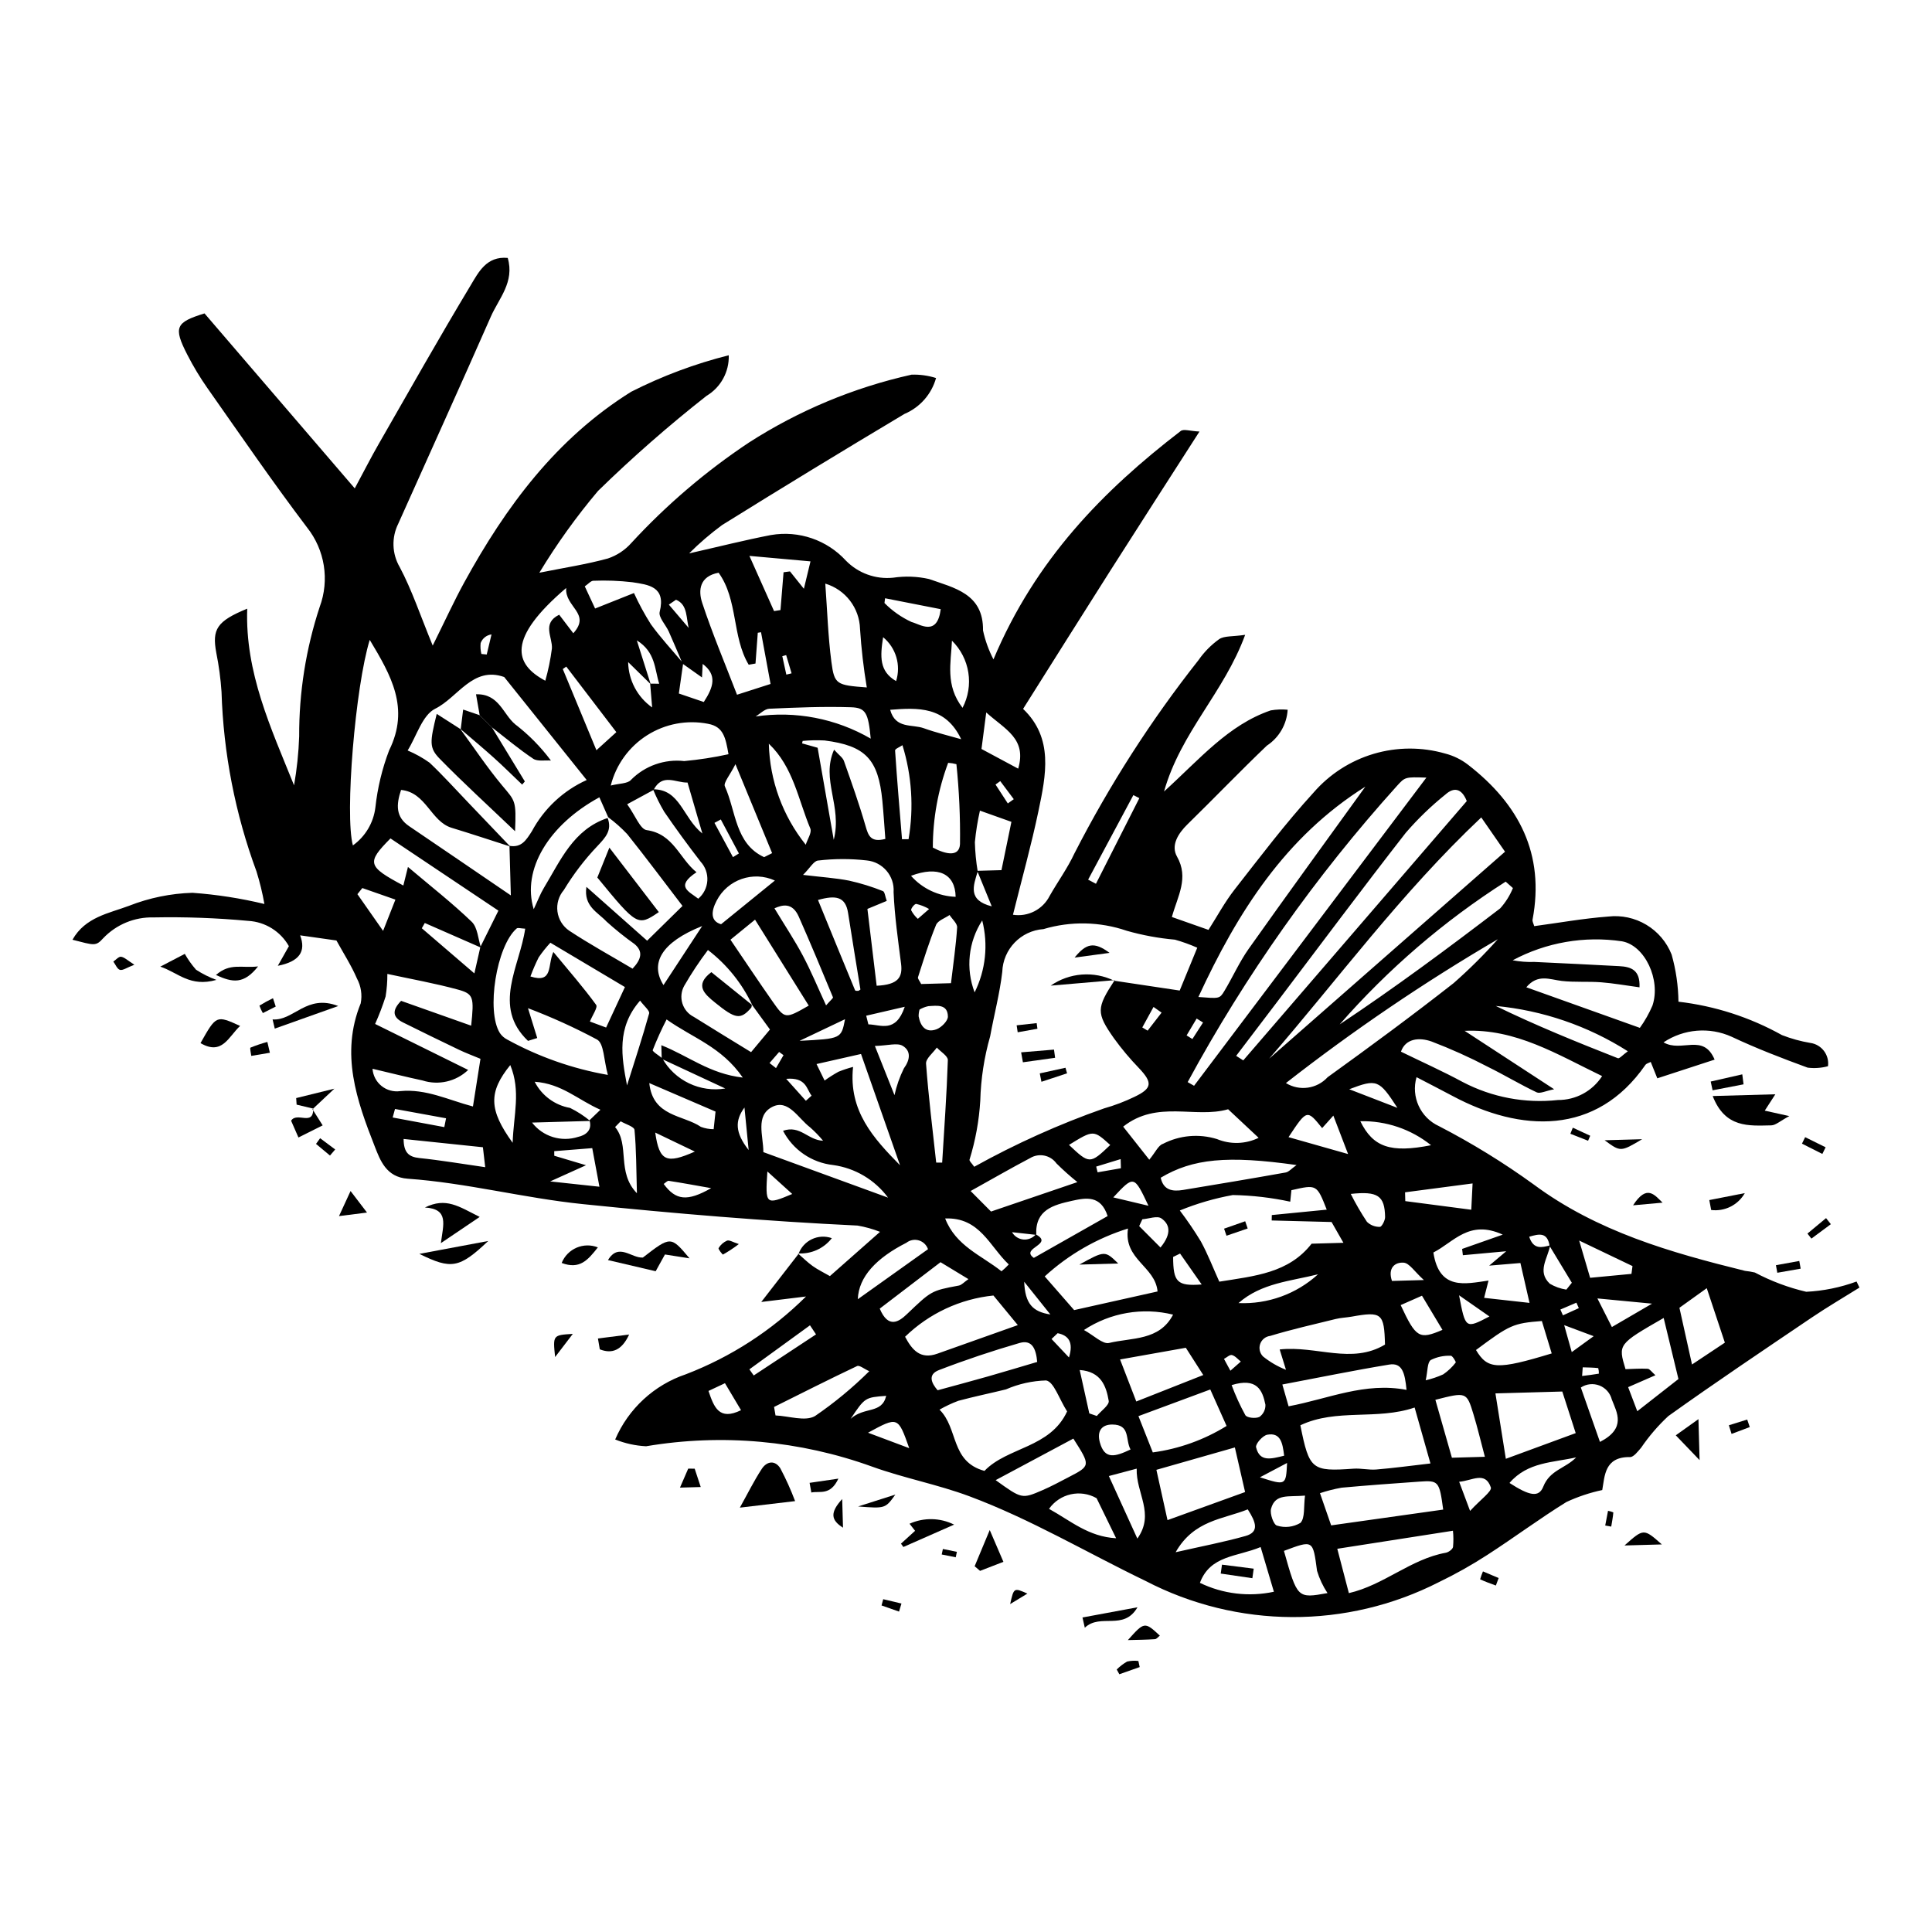 <?xml version="1.0" encoding="UTF-8"?>
<!-- Uploaded to: ICON Repo, www.iconrepo.com, Generator: ICON Repo Mixer Tools -->
<svg fill="#000000" width="800px" height="800px" version="1.1" viewBox="144 144 512 512" xmlns="http://www.w3.org/2000/svg">
 <g>
  <path d="m355.45 476.16c1.301 1.129 2.527 2.359 3.922 3.356 1.375 0.98 2.922 1.723 4.559 2.664 4.281-3.781 8.375-7.394 13.285-11.727h0.004c-1.922-0.758-3.914-1.312-5.949-1.664-24.344-1.156-48.582-3.199-72.844-5.688-15.633-1.605-30.793-5.629-46.391-6.731-5.723-0.402-7.312-4.965-8.727-8.562-4.781-12.16-9.148-24.555-3.715-37.914v-0.008c0.438-2.238 0.086-4.555-0.996-6.562-1.477-3.438-3.531-6.625-5.438-10.086l-9.621-1.363c1.617 4.269-0.18 6.953-5.914 8.07l2.934-5.199c-2.211-3.922-6.266-6.445-10.758-6.703-8.352-0.777-16.738-1.082-25.125-0.918-5.019-0.129-9.859 1.875-13.32 5.512-2 2.203-2.352 1.883-8.148 0.406 3.375-6.027 9.723-7.012 15.008-9.004h-0.004c5.359-2.102 11.039-3.266 16.793-3.438 6.426 0.461 12.805 1.453 19.066 2.965-0.516-2.914-1.215-5.793-2.094-8.617-5.641-15.262-8.77-31.336-9.27-47.602-0.234-3.477-0.699-6.934-1.387-10.352-1.152-6.238 0.105-8.367 8.199-11.691-0.602 16.891 6.246 31.559 12.41 46.816 0.754-4.285 1.207-8.617 1.355-12.969-0.047-11.648 1.789-23.23 5.434-34.297 2.656-7.133 1.379-15.137-3.363-21.094-9.109-12.027-17.652-24.492-26.336-36.84v0.004c-2-2.852-3.801-5.84-5.387-8.941-3.746-7.301-3.055-8.57 4.57-10.926 13.18 15.348 26.078 30.367 39.816 46.367 2.519-4.688 4.312-8.219 6.281-11.652 8.082-14.098 16.07-28.258 24.445-42.18 2.043-3.394 4.176-7.773 9.812-7.238 1.863 6.398-2.352 10.73-4.473 15.547-8.066 18.336-16.352 36.574-24.527 54.863v0.004c-1.832 3.66-1.688 7.996 0.383 11.527 3.219 6.07 5.406 12.688 8.738 20.789 3.324-6.688 5.664-11.82 8.367-16.754 11.02-20.094 24.398-38.156 44.254-50.527h0.004c8.223-4.168 16.887-7.406 25.828-9.656 0.141 4.387-2.113 8.504-5.883 10.754-10.035 7.883-19.637 16.297-28.77 25.211-5.738 6.805-10.938 14.047-15.543 21.668 6.684-1.34 12.508-2.227 18.148-3.773h0.004c2.422-0.809 4.586-2.246 6.273-4.164 9.266-10.051 19.695-18.957 31.07-26.531 13.207-8.5 27.809-14.602 43.137-18.02 2.203-0.078 4.402 0.227 6.5 0.891-1.195 4.277-4.269 7.773-8.355 9.504-16.207 9.668-32.324 19.488-48.352 29.461-3.098 2.281-6.016 4.789-8.734 7.508 7.93-1.797 14.793-3.535 21.73-4.875v0.004c7.344-1.254 14.82 1.312 19.844 6.809 3.262 3.32 7.859 4.981 12.488 4.504 3.168-0.473 6.394-0.355 9.516 0.348 6.598 2.352 14.449 3.828 14.312 13.629 0.574 2.668 1.504 5.246 2.766 7.668 11.109-26.414 28.988-44.664 49.621-60.52 0.793-0.609 2.551 0.031 4.973 0.141-8.27 12.898-16.023 24.914-23.699 36.984-7.613 11.973-15.145 23.992-23.043 36.516 8.137 7.773 6.066 17.551 4.062 27.121-1.887 9.004-4.371 17.883-6.746 27.438l-0.004-0.004c3.977 0.621 7.906-1.391 9.723-4.988 2.152-3.785 4.75-7.356 6.578-11.285v0.004c9.262-18.098 20.27-35.246 32.867-51.203 1.492-2.152 3.348-4.031 5.477-5.559 1.352-0.91 3.492-0.648 6.894-1.148-5.586 15.281-17.039 25.758-21.5 41.52 9.516-8.633 17.035-17.648 28.262-21.496 1.484-0.258 2.996-0.316 4.5-0.176-0.234 3.863-2.277 7.391-5.516 9.516-7.141 6.824-13.984 13.965-21.051 20.871-2.504 2.449-4.418 5.594-2.766 8.512 3.227 5.691 0.184 10.465-1.352 16.027l9.703 3.414c2.293-3.586 4.332-7.391 6.953-10.738 6.801-8.691 13.477-17.535 20.91-25.668 4.223-4.863 9.742-8.418 15.918-10.25 6.176-1.828 12.742-1.855 18.934-0.078 2.223 0.57 4.305 1.594 6.117 3.004 13.414 10.414 20.34 23.598 17.051 41.004-0.094 0.488 0.258 1.062 0.438 1.734 6.519-0.871 13.031-2.047 19.598-2.539 3.519-0.41 7.074 0.355 10.113 2.176 3.043 1.82 5.394 4.59 6.699 7.887 1.152 4.066 1.762 8.27 1.816 12.5 9.637 1.117 18.957 4.129 27.43 8.852 2.422 0.945 4.938 1.641 7.504 2.07 2.996 0.418 5.094 3.176 4.691 6.176-1.754 0.477-3.586 0.605-5.387 0.379-6.797-2.492-13.582-5.094-20.125-8.18-5.875-2.668-12.707-2.109-18.07 1.477 4.789 2.797 10.523-2.559 13.539 4.574l-15.188 4.957-1.746-4.344c-0.496 0.266-1.141 0.402-1.414 0.797-13.074 18.859-33.074 17.84-51.051 8.25-2.992-1.598-6.016-3.141-9.594-5.004h-0.004c-1.504 5.195 1.02 10.715 5.938 12.969 8.758 4.527 17.164 9.703 25.148 15.488 16.789 12.453 36.207 18 55.988 22.875h0.004c0.863 0.09 1.723 0.234 2.574 0.43 4.301 2.281 8.883 4 13.625 5.109 4.555-0.227 9.051-1.145 13.332-2.719l0.773 1.605c-4.223 2.641-8.527 5.156-12.648 7.941-12.734 8.613-25.508 17.18-38.012 26.117-2.707 2.519-5.121 5.332-7.203 8.383-0.852 0.977-1.965 2.492-2.938 2.477-6.828-0.105-6.688 5.09-7.363 8.734l-0.004 0.004c-3.269 0.695-6.453 1.758-9.488 3.168-7.141 4.418-13.895 9.461-20.957 14.016-4.117 2.668-8.398 5.078-12.816 7.207-24.445 12.473-53.414 12.359-77.762-0.305-15.555-7.496-30.492-16.402-46.715-22.445-8.375-3.121-17.285-4.793-25.695-7.828-19.184-6.949-39.836-8.816-59.953-5.418-2.812-0.141-5.582-0.75-8.195-1.797 3.504-8.16 10.32-14.445 18.734-17.281 11.934-4.582 22.777-11.602 31.84-20.613l-11.859 1.453c3.688-4.758 6.769-8.734 9.852-12.711zm-28.688-165.45c1.156 3.008 2.309 6.019 3.465 9.027l-0.191 3.789-5.141-3.637c-1.215-2.844-2.394-5.699-3.66-8.52-0.801-1.789-2.777-3.785-2.41-5.231 1.703-6.731-3.023-7.184-7.254-7.84h0.004c-3.426-0.402-6.883-0.531-10.328-0.391-0.668 0.004-1.332 0.844-2.273 1.484l2.734 5.871 10.301-4.102v0.004c1.305 2.856 2.801 5.621 4.481 8.273 2.609 3.617 5.68 6.898 8.555 10.328-0.359 2.519-0.715 5.039-1.141 8.023l6.606 2.25c2.555-3.93 3.68-7.188-0.422-10.188l-3.449-9.02c-0.891-2.793-0.227-6.535-3.484-7.891l-1.902 1.293c1.844 2.156 3.68 4.312 5.512 6.473zm-10.32 14.617-5.977-5.871c0.082 4.797 2.445 9.266 6.363 12.027-0.176-2.106-0.355-4.207-0.531-6.309l2.398 0.02c-1.223-3.848-0.953-8.41-5.93-11.484 1.398 4.406 2.535 8.012 3.676 11.617zm238.22 148.87c-0.574-3.703-2.742-3.242-5.406-2.449 1.137 3.5 3.359 2.836 5.539 2.285-0.562 3.406-3.562 6.898-0.074 10.168 1.344 0.797 2.828 1.324 4.375 1.559l1.457-1.816c-1.965-3.25-3.93-6.5-5.891-9.746zm-254.44-33.316 2.898-2.789c-5.926-2.59-10.215-6.914-17.422-7.418v0.004c1.863 3.652 5.336 6.219 9.375 6.93 1.906 0.938 3.695 2.094 5.332 3.453l-15.41 0.434v-0.004c2.863 3.723 7.762 5.238 12.23 3.789 1.867-0.402 3.836-1.688 2.996-4.398zm102.75-66.105 6.426-0.18c0.867-4.207 1.719-8.34 2.637-12.801l-8.34-2.969h-0.004c-0.621 2.758-1.07 5.555-1.34 8.367 0.07 2.598 0.32 5.184 0.75 7.746-1.125 3.746-2.75 7.625 3.723 9.25-1.281-3.137-2.566-6.277-3.852-9.414zm-83.461 49.684c1.625 2.887 4.098 5.199 7.086 6.633 2.984 1.43 6.34 1.91 9.605 1.367l-16.84-7.844-0.102-3.625c7.188 2.84 12.773 7.57 21.582 8.574-5.664-8.203-13.258-10.473-20.191-15.406v0.004c-1.359 2.641-2.586 5.352-3.672 8.117-0.133 0.379 1.648 1.426 2.531 2.18zm98.988 46.664c4.977 2.668-4.285 3.613-0.523 6.227 6.484-3.672 13.066-7.402 19.559-11.082-1.809-5.562-5.707-4.875-9.441-4.043-4.887 1.094-9.816 2.359-9.473 9.027l-6.422-0.711 0.004 0.004c0.621 1.094 1.742 1.816 2.996 1.934 1.258 0.113 2.488-0.391 3.305-1.355zm-101.29-117.79-7 3.797c2.172 3.016 3.438 6.617 5.172 6.859 7.144 1 8.648 7.519 13.199 11.16-5.746 3.797-1.961 5.106 0.465 7.016v-0.004c1.422-1.195 2.289-2.922 2.406-4.777 0.117-1.852-0.527-3.676-1.789-5.039-3.344-4.324-6.566-8.742-9.664-13.258h0.004c-1.125-1.898-2.106-3.875-2.938-5.918 7.223-0.02 7.816 7.496 13.074 11.723-1.488-5.109-2.644-9.074-3.934-13.508-3.152 0.078-6.656-2.566-8.996 1.949zm-45.906 41.617c1.5-3.019 3-6.039 4.781-9.621l-28.605-19.141c-6.391 6.457-6.121 7.391 3.41 12.484l1.223-4.922c6.051 5.121 11.738 9.559 16.902 14.535 1.566 1.508 1.676 4.527 2.445 6.84l-14.883-6.523-0.793 1.391c4.394 3.777 8.789 7.551 13.93 11.965 0.723-3.203 1.156-5.106 1.59-7.008zm71.934 15.273 0.133 0.16h-0.004c-2.691-5.742-6.723-10.758-11.754-14.621-2.289 3.023-4.383 6.188-6.277 9.469-0.801 1.422-0.98 3.109-0.504 4.668 0.48 1.559 1.574 2.856 3.031 3.582 4.852 3.043 9.754 6.012 15.18 9.348 1.66-1.992 3.199-3.84 5.004-6-1.82-2.504-3.316-4.555-4.809-6.606zm-38.062-49.652-2.336-5.277c-13.445 7.316-20.59 19.191-17.398 29.652 1.078-2.285 1.73-4.051 2.688-5.629 4.414-7.281 7.812-15.52 16.906-18.539 1.227 3.289-0.586 5.176-2.731 7.457l0.004-0.004c-3.375 3.551-6.356 7.457-8.891 11.648-1.348 1.574-1.957 3.648-1.684 5.699 0.27 2.055 1.402 3.894 3.113 5.062 5.469 3.606 11.23 6.766 16.789 10.066 2.426-2.578 2.793-4.613 0.535-6.516-2.594-1.84-5.078-3.836-7.438-5.973-2.309-2.481-6.109-4.008-5.324-9.195 5.223 4.633 10.445 9.262 16.09 14.27 3.269-3.211 6.25-6.141 9.375-9.211-5.125-6.695-9.773-12.934-14.629-19.008h0.004c-1.555-1.648-3.254-3.156-5.074-4.504zm-26.164 7.586c3.203 0.551 4.445-1.539 5.949-3.883 3.219-5.996 8.32-10.762 14.52-13.562-7.398-9.238-14.555-18.172-21.863-27.297-8.328-2.941-12.246 5.406-18.277 8.398-3.414 1.695-4.926 7.231-7.312 11.07 2.055 0.859 4.008 1.949 5.82 3.242 3.539 3.348 6.809 6.977 10.18 10.5 3.727 3.894 7.453 7.793 11.176 11.699-5.172-1.656-10.324-3.367-15.52-4.949-5.551-1.691-6.727-9.41-13.402-10.035-1.324 3.984-1.422 7.188 2.156 9.613 8.59 5.816 17.156 11.672 26.941 18.336zm160.28 35.746 17.34 2.602c1.191-2.902 2.797-6.809 4.656-11.348v-0.004c-1.922-0.848-3.898-1.562-5.922-2.133-4.32-0.379-8.594-1.168-12.766-2.356-7.133-2.441-14.848-2.594-22.074-0.441-6.004 0.426-10.715 5.32-10.914 11.34-0.668 5.738-2.172 11.379-3.211 17.078-1.586 5.551-2.465 11.277-2.617 17.047-0.32 5.312-1.277 10.566-2.852 15.648-0.055 0.391 0.562 0.879 1.246 1.867h0.004c11.008-6.117 22.52-11.293 34.402-15.465 2.777-0.785 5.481-1.816 8.078-3.07 4.703-2.254 4.809-3.75 1.211-7.57l-0.004-0.004c-2.402-2.481-4.625-5.129-6.652-7.926-4.754-6.762-4.648-8.031 0.188-15.418zm56.309 60.668c-2.637-6.699-2.637-6.699-9.363-5.156l-0.312 3.043h0.004c-5.008-1.078-10.102-1.668-15.219-1.762-4.812 0.871-9.52 2.242-14.047 4.094 2 2.637 3.859 5.371 5.578 8.199 1.84 3.367 3.227 6.984 4.887 10.664 9.516-1.52 18.402-2.293 24.461-10.062l8.434-0.238c-1.492-2.613-2.481-4.344-3.144-5.508l-15.867-0.41 0.031-1.434zm-36.855-33.801 1.695 0.973c20.484-27.172 41.004-54.395 61.566-81.668-5.668-0.188-5.644-0.164-7.801 2.199-21.527 23.879-40.145 50.227-55.461 78.496zm21.594-6.211c20.59-18.066 41.18-36.129 62.508-54.848-1.875-2.707-3.844-5.547-6.297-9.086-21.332 20.137-37.902 42.809-56.211 63.934zm-53.543 93.484c-2.18-3.434-3.496-7.832-5.555-8.211-3.672 0.102-7.289 0.906-10.656 2.371-4.199 1.031-8.438 1.902-12.609 3.023-1.727 0.645-3.398 1.43-4.996 2.344 5.039 4.965 2.863 13.75 11.91 16.234 6.09-6.359 17.398-6.012 21.906-15.762zm105.35-100.86c7.562 4.938 15.125 9.871 23.719 15.48-2.258 0.438-3.742 1.238-4.641 0.812-4.41-2.094-8.605-4.633-12.992-6.785h0.004c-4.82-2.516-9.781-4.746-14.863-6.684-3.383-1.195-6.922-0.734-8.105 2.699 5.68 2.773 11.137 5.211 16.375 8.047h0.004c7.75 4.059 16.539 5.715 25.238 4.762 4.723 0.027 9.137-2.363 11.691-6.34-11.934-5.762-22.898-12.609-36.43-11.992zm-60.551 6.629 1.883 1.203c19.793-22.965 39.539-45.871 59.234-68.723-1.363-3.434-3.426-3.703-5.59-1.793h0.004c-3.828 3.066-7.367 6.481-10.574 10.191-11.57 14.836-22.809 29.93-34.172 44.926-3.59 4.738-7.184 9.469-10.785 14.195zm-229.61-110.24c-3.824 12.344-6.652 46.453-4.465 54.473 3.309-2.371 5.473-6.023 5.961-10.066 0.566-5.172 1.785-10.25 3.637-15.117 5.543-11.199 0.516-19.879-5.133-29.289zm281.1 218.26c-1.633-5.769-2.777-9.812-4.195-14.824-10.027 3.43-20.703 0.168-30.281 4.707 2.363 11.801 3.035 12.285 14.09 11.5 1.992-0.141 4.039 0.383 6.027 0.219 4.481-0.367 8.945-0.977 14.359-1.602zm55.496-115.44c1.328-1.84 2.449-3.824 3.344-5.914 2.266-6.805-2.016-15.945-8.078-17.02-9.945-1.484-20.105 0.281-28.973 5.027 1.902 0.359 3.836 0.508 5.769 0.438 7.5 0.328 14.996 0.734 22.492 1.117 3.129 0.16 5.566 1.027 5.352 5.609-3.606-0.488-6.875-1.078-10.168-1.332-3.465-0.266-6.984 0.035-10.43-0.359-3.164-0.363-6.363-1.957-9.398 1.68zm-335.17-1.031 24.66 12.184c-3.219 3.082-7.871 4.152-12.113 2.785-4.285-0.914-8.535-1.988-13.238-3.098 0.129 1.781 0.988 3.434 2.379 4.555 1.391 1.125 3.188 1.621 4.957 1.371 6.824-0.668 12.719 2.336 19.281 4.07 0.707-4.496 1.324-8.41 1.992-12.633-2.027-0.848-3.891-1.535-5.68-2.391-4.969-2.379-9.918-4.793-14.852-7.25-2.781-1.383-2.953-3.219-0.5-5.719l18.566 6.578c0.789-7.559 0.676-8.422-3.547-9.574-6.09-1.66-12.332-2.766-18.668-4.141h0.004c0.016 2.004-0.141 4.008-0.465 5.988-0.789 2.477-1.715 4.902-2.777 7.273zm262.43-62.895c-21.195 13.305-33.859 33.238-44.254 55.746 5.473 0.422 5.613 0.508 6.828-1.496 2.246-3.707 4.004-7.742 6.496-11.262 10.203-14.41 20.602-28.672 30.926-42.988zm-219.47 66.621-2.445 0.758c-9.586-9.121-2.164-19.734-0.746-29.734-1.199-0.055-1.945-0.32-2.246-0.066-5.356 4.59-8.137 21.926-4.457 27.73l-0.004-0.004c0.488 0.723 1.148 1.309 1.922 1.707 8.32 4.574 17.34 7.746 26.695 9.387-1.105-4.004-1.008-8.246-2.82-9.344v-0.004c-5.93-3.172-12.059-5.957-18.348-8.336zm156.56 50.488c-8.203 2.551-15.738 6.883-22.07 12.688 2.883 3.301 5.484 6.277 7.797 8.926l22.109-4.938c-0.609-6.691-9.07-8.445-7.836-16.676zm41.852-38.551c3.578 2.203 8.215 1.551 11.051-1.551 11.262-8.113 22.441-16.348 33.359-24.91v0.004c4.148-3.644 8.074-7.539 11.746-11.66-19.547 11.438-38.309 24.172-56.156 38.117zm-108.46-25.793c5.727-0.266 6.922-2.25 6.469-5.828-0.801-6.309-1.715-12.629-1.98-18.969v-0.004c0.293-4.273-2.871-8.004-7.137-8.406-4.281-0.488-8.605-0.477-12.887 0.031-1.133 0.098-2.113 1.953-3.973 3.801 4.945 0.594 8.656 0.824 12.273 1.535v0.004c3.031 0.676 6.004 1.598 8.887 2.75 0.504 0.188 0.602 1.465 1.02 2.606l-5.121 2.121c0.801 6.629 1.609 13.363 2.449 20.359zm74.133 128.29c1.027 4.652 1.922 8.695 2.945 13.328 7.184-2.598 13.559-4.906 20.562-7.438-0.977-4.258-1.781-7.758-2.711-11.82zm89.848-20.254c0.914 5.754 1.766 11.094 2.758 17.332l18.516-6.809c-1.406-4.363-2.527-7.836-3.555-11.02zm4.633-133.92-1.918-1.703h0.004c-16.391 10.453-31.207 23.195-43.996 37.836 14.605-9.707 28.652-20.129 42.547-30.758 1.422-1.586 2.562-3.402 3.367-5.375zm-207.88-35.469c-0.762-4.375-1.34-7.316-5.383-8.051v-0.004c-5.578-1.102-11.367-0.02-16.172 3.023-4.805 3.043-8.258 7.816-9.645 13.332 2.254-0.582 4.488-0.473 5.371-1.508v-0.004c3.695-3.731 8.895-5.562 14.113-4.973 3.941-0.363 7.852-0.969 11.715-1.816zm173.98 156.45c-0.207-8.301-0.852-8.836-8.816-7.406-1.418 0.254-2.883 0.289-4.273 0.633-5.809 1.426-11.652 2.754-17.371 4.488l-0.004-0.004c-1.207 0.16-2.219 0.984-2.617 2.133-0.395 1.152-0.105 2.426 0.746 3.293 1.84 1.484 3.894 2.68 6.094 3.547l-1.668-5.391c9.766-1.055 19.047 4.031 27.91-1.293zm-162.83-175.07c-0.934-5.051-1.73-9.383-2.527-13.711l-0.859 0.145-0.605 8.152-1.801 0.32c-4.457-7.426-2.797-17.219-7.977-24.383-5.082 0.934-5.434 4.691-4.348 7.984 2.688 8.133 6.035 16.051 9.227 24.348zm65.523 169.91c-2.602-3.156-4.562-5.535-6.465-7.848l0.004 0.004c-8.812 0.902-17.062 4.754-23.414 10.93 1.855 3.496 4.039 6.094 8.539 4.492 6.715-2.391 13.434-4.769 21.336-7.578zm110.13-19.246c1.551 10.102 8.375 8.328 14.613 7.445l-1.164 4.578 12.031 1.336c-0.926-4.055-1.625-7.117-2.414-10.566l-8.277 0.695 4.516-3.812-11.488 1.051-0.199-1.668 10.77-3.789c-8.938-4.094-12.992 2-18.383 4.734zm2.602 68.137c-1.02-7.539-1.203-7.773-6.34-7.41-6.875 0.484-13.754 0.984-20.617 1.609v0.004c-1.934 0.344-3.836 0.828-5.695 1.449 1.125 3.246 2.098 6.051 2.961 8.531zm-24.996 22.137c9.289-2.137 16.422-9.035 25.664-10.695 0.746-0.133 1.84-0.922 1.941-1.543v0.004c0.133-1.43 0.125-2.871-0.023-4.297l-30.652 4.781c0.941 3.609 1.871 7.16 3.07 11.754zm-52.891-114.86c1.617-1.949 2.387-3.812 3.621-4.203 4.422-2.285 9.562-2.738 14.316-1.266 3.559 1.477 7.578 1.355 11.039-0.332-2.894-2.711-5.394-5.051-8.082-7.566-8.734 2.516-18.777-2.539-27.816 4.606 2.215 2.805 4.301 5.449 6.922 8.762zm-83.535-108.66c1.309 1.457 2.297 2.098 2.609 2.981 2.016 5.703 4.051 11.41 5.723 17.219 0.734 2.547 1.34 4.465 5.254 3.449-0.254-3.285-0.461-6.695-0.789-10.09-1.066-11.031-4.461-14.621-15.305-16h-0.004c-1.938-0.105-3.883-0.066-5.816 0.121l-0.156 0.648 4.125 1.16c1.34 7.641 2.633 15.027 4.273 24.398 2.297-9.059-3.457-15.863 0.086-23.887zm84.465 186.23c6.938-0.938 13.602-3.328 19.555-7.012-1.508-3.375-2.852-6.383-4.32-9.664l-19.039 7.059zm-86.793-230.24c0.512 6.926 0.723 13.895 1.621 20.77 0.785 5.992 1.379 6.137 9.375 6.746l0.004-0.004c-0.859-5.133-1.457-10.309-1.793-15.504-0.156-5.57-3.871-10.41-9.207-12.008zm222.18 194.61c-12.105 6.965-12.105 6.965-10.113 13.566 1.879-0.051 3.883-0.207 5.875-0.102 0.551 0.031 1.059 0.848 2.051 1.711l-7.231 3.16 2.426 6.379 10.906-8.535c-1.336-5.531-2.539-10.504-3.914-16.18zm-222.76-46.965c-1.066-1.285-2.234-2.484-3.488-3.586-3.102-2.344-5.738-7.551-9.977-5.387-4.562 2.328-2.356 7.668-2.367 11.988l33.047 12.062c-3.488-4.723-8.738-7.84-14.555-8.641-5.664-0.617-10.648-4.023-13.277-9.078 4.594-1.578 6.551 2.488 10.617 2.641zm-24.551-53.277c4.019 5.906 7.516 11.176 11.148 16.352 3.305 4.711 3.371 4.668 9.598 1.113-4.664-7.469-9.332-14.934-14.234-22.777zm91.941 64.238c-1.934-1.551-3.785-3.203-5.543-4.949-1.602-2.223-4.641-2.836-6.981-1.418-5.019 2.641-9.938 5.481-15.773 8.727 2.531 2.543 4.242 4.262 5.41 5.438zm11.309 47c1.543 4 2.836 7.348 4.297 11.137l17.754-7.012c-1.781-2.785-3.086-4.816-4.625-7.223zm75.918 8.062c-0.438-4.504-1.133-7.273-4.594-6.707-9.289 1.527-18.516 3.426-28.32 5.281l1.656 5.777c10.582-1.988 20.18-6.469 31.262-4.352zm-108.89 23.914c6.922 4.984 6.941 5.035 12.422 2.66 2.375-1.027 4.66-2.269 6.961-3.465 5.797-3.008 5.789-3.016 1.207-10.199-6.664 3.562-13.395 7.16-20.586 11.004zm-45.332-105.89c1.176-0.852 2.402-1.629 3.672-2.332 1.262-0.512 2.559-0.941 3.875-1.285-1.246 11.684 5.434 18.941 12.445 26.066l-10.34-29.492-11.789 2.668c0.91 1.863 1.383 2.832 2.137 4.375zm-77.953-27.586c6.109 1.918 4.465-2.957 6.074-6.496 4.269 5.172 8.012 9.445 11.336 14.02 0.492 0.676-1.008 2.801-1.652 4.418l4.297 1.594c1.66-3.566 3.184-6.852 4.984-10.727-6.84-4.066-13.184-7.84-19.762-11.754l0.004 0.004c-1.129 1.219-2.164 2.519-3.102 3.891-0.82 1.645-1.547 3.328-2.18 5.051zm107.91 109.66c4.543-1.242 8.93-2.41 13.297-3.652 4.356-1.238 8.688-2.555 13.086-3.852-0.301-3.418-1.312-6-4.691-5.019-7.203 2.09-14.336 4.477-21.332 7.172-3.109 1.195-1.957 3.527-0.359 5.352zm-98.434-212.62c-15.836 13.52-13.746 20.203-5.535 24.59h-0.004c0.793-2.801 1.379-5.652 1.75-8.539 0.199-3.027-2.738-6.648 1.93-8.957 1.355 1.781 2.484 3.262 3.742 4.914 4.789-5.285-2.297-6.93-1.887-12.008zm258.56 194.27c-7.613 0.602-8.48 0.996-17.457 7.684 3.09 5.156 5.617 5.297 20.066 0.906zm-161.4-125.47c3.594 1.906 7.016 2.484 7.199-0.914 0.098-7.074-0.223-14.145-0.949-21.18-0.715-0.195-1.449-0.316-2.188-0.363-2.684 7.184-4.059 14.789-4.062 22.457zm60.391 87.496c0.73 3.348 3.148 3.699 5.922 3.242 9.074-1.496 18.141-3.016 27.195-4.629 0.824-0.148 1.52-1.012 2.883-1.973-18.355-2.598-27.523-1.695-36 3.359zm-59.5-4.016 1.582 0.016c0.551-9.055 1.207-18.105 1.504-27.172 0.035-1.074-1.898-2.211-2.918-3.32-1.004 1.426-2.957 2.926-2.856 4.269 0.645 8.754 1.738 17.477 2.688 26.207zm132.29 62.871c1.566 5.488 2.949 10.336 4.379 15.348l8.738-0.246c-1.129-4.246-1.961-7.785-3.019-11.254-1.816-5.961-1.875-5.945-10.098-3.848zm-128.37-110.41c0.605-5.129 1.316-9.938 1.629-14.77 0.066-1.051-1.297-2.195-2.004-3.297-1.23 0.859-3.102 1.457-3.582 2.629-1.852 4.516-3.285 9.207-4.785 13.859-0.121 0.375 0.434 0.965 0.84 1.801zm-38.488-36.699c0.445-1.445 1.66-3.215 1.211-4.285-3.219-7.656-4.484-16.281-10.992-22.477l-0.004 0.004c0.242 9.75 3.68 19.152 9.781 26.762zm16.832 139.53c-1.34-0.598-2.602-1.66-3.223-1.367-7.391 3.496-14.688 7.195-22.008 10.84l0.387 2.246c3.531 0.156 7.82 1.656 10.43 0.184l-0.004 0.008c5.156-3.523 9.98-7.508 14.414-11.906zm107.23 58.445c-1.293-4.356-2.383-8.027-3.516-11.848-6.219 2.617-13.344 2.141-16.09 9.488h-0.004c6.09 2.949 12.992 3.781 19.609 2.359zm107.47-75.258c1.145 5.152 2.106 9.473 3.336 15.031 3.633-2.418 6.102-4.059 8.707-5.789-1.699-5.106-3.16-9.496-4.801-14.43-2.633 1.887-4.672 3.348-7.242 5.191zm-13.668-67.977h-0.004c-10.555-6.715-22.555-10.832-35.008-12.012 10.586 5.16 21.453 9.57 32.371 13.859 0.402 0.16 1.266-0.855 2.637-1.848zm-120.52 69.797c-8.098-1.996-16.66-0.52-23.621 4.074 2.609 1.422 4.981 3.84 6.668 3.43 6.019-1.453 13.332-0.535 16.953-7.504zm-61.629-13.898-16.109 12.305c2.289 5.453 5.164 3.398 7.144 1.516 6.488-6.168 6.383-6.254 13.801-7.625 0.766-0.141 1.414-0.922 2.559-1.711-2.68-1.625-4.586-2.781-7.394-4.484zm-54.348-131.98c-1.469 2.949-3.242 4.922-2.801 5.887 2.965 6.523 2.684 15.199 10.402 18.754l2.117-1.066c-2.992-7.258-5.981-14.516-9.719-23.578zm19.883-53.746-16.184-1.453c2.461 5.512 4.496 10.07 6.531 14.629l1.703-0.273c0.273-3.34 0.543-6.676 0.816-10.016l1.703-0.227 3.684 4.602c0.488-2.012 0.941-3.898 1.75-7.262zm1.992 89.734c3.504 8.566 6.648 16.258 9.828 23.938 0.059 0.145 0.535 0.172 0.805 0.148 0.195-0.016 0.375-0.207 0.613-0.352-1.094-6.75-2.215-13.52-3.273-20.297-0.676-4.348-3.262-4.766-7.969-3.438zm13.977-42.754c-0.652-6.809-1.297-8.195-5.227-8.32-7.207-0.23-14.441 0.066-21.652 0.391-1.238 0.055-2.426 1.34-3.633 2.055l0.004-0.004c10.543-1.543 21.297 0.527 30.512 5.875zm99.914 204.25c-6.5 2.629-14.262 2.82-19.109 11.355 6.883-1.57 12.777-2.68 18.527-4.305 3.684-1.043 2.793-3.621 0.582-7.051zm21.133 22.184h0.004c-1.211-1.82-2.144-3.805-2.773-5.898-1.102-8.195-0.961-8.215-8.773-5.285 3.559 12.621 3.559 12.621 11.547 11.184zm-73.797-22.32c5.769 3.191 10.43 7.375 17.781 7.789l-5.18-10.621v0.004c-4.301-2.445-9.758-1.219-12.602 2.828zm-72.652-166.51c-5.742-2.629-12.535-0.277-15.43 5.332-1.559 2.965-1.578 5.465 1.176 6.246zm-98.391 68.484c0.023 3.57 1.332 4.762 4.176 5.055 5.625 0.578 11.215 1.535 17.453 2.426l-0.613-5.285zm111.96-35.402c1.176-1.355 1.914-1.922 1.824-2.144-2.957-7.144-5.926-14.285-9.055-21.355-1.727-3.898-4.398-3.137-6.449-2.223 2.769 4.582 5.356 8.461 7.531 12.559 2.199 4.144 3.992 8.5 6.148 13.164zm74.941 124.73c2.727 5.988 5.141 11.285 7.551 16.578 4.719-6.641-0.391-11.977-0.176-18.535zm-47.93-60.113c-0.383-1.125-1.285-1.992-2.422-2.332s-2.371-0.105-3.305 0.625c-7.949 4.035-12.652 9.004-12.875 14.961 6.481-4.613 12.492-8.898 18.602-13.254zm-10.027-142.95c1.398 5.133 5.785 3.754 8.926 4.891 3.227 1.164 6.59 1.957 9.895 2.91-4.148-8.742-11.434-8.387-18.816-7.801zm-72.566 5.926-13.27-17.375-0.922 0.652c2.902 7 5.801 14 8.914 21.512zm87.141 128.88c2.828 7.32 9.699 9.812 14.926 13.996h0.004c0.684-0.559 1.332-1.164 1.93-1.812-5.102-4.789-7.652-12.547-16.859-12.184zm139.77-9.285-17.891 2.352 0.059 2.332 17.488 2.285c0.141-2.863 0.23-4.68 0.348-6.969zm-255.02-31.371c-5.812 7.191-5.703 11.848 0.629 20.602 0.246-7.434 2.219-13.652-0.629-20.602zm288.78 99.871c7.059-3.621 4.477-7.797 3.144-11.223-0.426-1.699-1.648-3.086-3.277-3.723-1.633-0.633-3.473-0.438-4.934 0.531 1.691 4.809 3.297 9.387 5.066 14.414zm-82.535-80.766 15.785 4.477c-1.668-4.348-2.731-7.121-3.906-10.184l-2.969 3.309c-4.023-4.981-4.023-4.981-8.91 2.398zm-102.43-78.949 1.734-0.012c1.426-8.316 0.871-16.848-1.617-24.91-0.699 0.48-1.98 0.98-1.953 1.391 0.52 7.852 1.195 15.688 1.836 23.527zm-49.418 72.172c-6.188-2.66-11.531-4.961-17.559-7.551 0.953 8.949 8.945 8.383 13.684 11.605h0.004c1.078 0.406 2.219 0.613 3.371 0.617 0.199-1.859 0.348-3.242 0.5-4.672zm228.08 91.637c-6.07 1.395-12.871 1.172-17.672 6.785 5.285 3.406 7.773 3.934 8.945 0.988 1.773-4.469 5.836-4.785 8.727-7.773zm-157.6-187.73 9.727 5.215c2.32-7.965-3.438-10.359-8.469-14.891-0.504 3.906-0.855 6.609-1.258 9.676zm-93.938 89.156c1.996-6.344 4.078-12.664 5.859-19.066 0.203-0.727-1.32-1.934-2.398-3.398-6.285 7.195-4.914 14.867-3.461 22.465zm-20.367 25.445 13.055 1.406c-0.754-4.043-1.301-6.988-1.906-10.227l-10.07 0.805 0.012 1.215 8.41 2.512zm214.7-15.957c3.375 6.898 8.016 8.48 18.75 6.363-5.309-4.254-11.945-6.508-18.75-6.363zm60.898 41.5 10.957-1.039 0.273-2.07c-4.176-2-8.352-3.996-14.129-6.762 1.184 4.019 1.867 6.352 2.902 9.871zm-72.102-0.93c-7.285 1.824-15.047 2.32-21.074 7.625 7.758 0.348 15.336-2.394 21.074-7.625zm-163.21-92.289c-10.84 4.309-13.887 9.898-10.254 15.645 3.059-4.672 6.164-9.406 10.254-15.645zm69-57.832c1.5-2.875 2.039-6.156 1.531-9.359-0.504-3.207-2.027-6.164-4.34-8.438-0.242 5.789-1.828 11.82 2.809 17.797zm90.758 208.77c-4.332 0.414-7.902-0.637-9.004 3.492-0.355 1.332 0.691 4.242 1.574 4.457h0.004c2.082 0.664 4.344 0.398 6.219-0.723 1.254-1.348 0.812-4.266 1.207-7.227zm-113.99-119.16c2.195 5.504 3.477 8.723 5.199 13.043h-0.004c0.535-2.457 1.371-4.844 2.488-7.098 1.695-2.324 1.914-4.641-0.316-5.981-1.438-0.863-3.875-0.062-7.367 0.035zm-67.367 19.969-1.48 1.52c3.981 4.805 0.312 11.914 5.785 17.543-0.18-6.414-0.152-11.621-0.641-16.781-0.078-0.871-2.383-1.527-3.664-2.281zm95.812-53.23c-3.68 5.664-4.426 12.75-2.012 19.059 2.93-5.906 3.644-12.668 2.012-19.059zm121.97 108.5c-1.758-2.93-3.477-5.797-5.43-9.055l-5.644 2.492c4.062 8.699 4.914 9.207 11.074 6.562zm-55.875 14.637c1.016 2.742 2.231 5.41 3.641 7.973 0.457 0.719 2.723 0.938 3.723 0.461v0.004c1.043-0.742 1.645-1.961 1.594-3.238-0.777-3.836-2.227-7.269-8.957-5.199zm-91.836-208.52-0.164 1.254h-0.004c2.074 2.098 4.508 3.805 7.184 5.039 2.234 0.57 6.801 3.949 7.727-3.402zm54.121 216.02 1.988 0.684c1.121-1.348 3.348-2.887 3.156-4.012-0.66-3.887-2.023-7.766-7.691-8.172zm-0.312-141.45 2.074 1.094 11.5-22.695-1.586-0.805zm-46.938-1.016c3.008 3.402 7.289 5.414 11.828 5.562-0.105-6.129-4.656-8.27-11.824-5.562zm196.38 113.38-14.48-1.383c1.598 3.152 2.699 5.328 3.84 7.582zm-221.55 8.148-1.602-2.406-16.062 11.668 1.152 1.625c5.504-3.629 11.008-7.258 16.512-10.887zm141.71-37.227c1.281 2.555 2.711 5.027 4.293 7.402 0.918 0.887 2.16 1.367 3.434 1.328 0.477 0.004 1.387-1.699 1.371-2.609-0.098-5.66-1.941-6.898-9.098-6.121zm-58.363 67.727c-1.426-2.566 0.027-6.609-4.856-6.613-2.727-0.004-4.102 1.68-3.285 4.699 1.262 4.66 4.027 3.859 8.141 1.914zm-198.08-137.44 3.266-8.281-8.766-3.066-1.305 1.625c1.953 2.781 3.898 5.566 6.805 9.723zm181.77 56.723c5.43 5.129 5.566 5.129 10.93 0.023-4.445-4.019-4.445-4.019-10.93-0.023zm-107.41 10.352c3.199 4.34 6.207 4.738 12.586 1.109-4.188-0.738-7.703-1.395-11.234-1.934-0.398-0.062-0.898 0.531-1.352 0.824zm-2.242-13.621c1.086 7.664 2.996 8.355 10.5 5.039zm50.301-30.043-12.051 5.731c11.051-0.562 11.051-0.562 12.051-5.731zm17.012 113.68c-2.984-8.414-2.984-8.414-10.918-4.094 3.598 1.348 6.707 2.516 10.918 4.094zm148.63 16.629c2.715-2.973 5.852-5.191 5.5-6.231-1.488-4.414-5.023-1.734-8.391-1.496zm-152.11-219.91c1.336-4.219-0.027-8.82-3.441-11.633-0.801 5.121-1.039 9.051 3.441 11.633zm-49.719 188.12c1.469 4.34 2.828 7.93 8.625 5.098l-4.258-7.152zm198.91-25.352c1.703 8.91 1.703 8.91 8.047 5.609-3.031-2.113-5.539-3.859-8.047-5.609zm-142.98-75.723h0.004c-0.168 0.586-0.25 1.191-0.242 1.797 0.477 2.637 1.91 4.477 4.731 3.434 1.305-0.48 3.047-2.238 3.023-3.391-0.062-3.348-2.93-2.875-5.199-2.738-0.812 0.176-1.594 0.48-2.312 0.898zm60.672 52c-3.836-8.102-3.84-8.102-9.328-2.219zm65.973-25.949c-4.879-7.496-5.43-7.719-12.77-4.934zm-30.02 92.18c-0.414-3.453-0.965-6.195-4.473-5.559-1.211 0.219-3.172 2.449-2.965 3.328 0.945 3.957 3.965 3.094 7.438 2.231zm-110.76-116.6 0.578 2.293c3.269 0.062 7.234 2.426 9.641-4.66zm83.18 63.031-1.84 0.898c0.023 6.672 1.047 7.777 7.566 7.297zm-208.05-38.316-0.621 2.258 13.684 2.551 0.465-2.34zm202.86 36.711c3.164-3.844 2.332-6.269 0.223-7.719-1.102-0.758-3.32 0.109-5.031 0.242l-0.84 1.809c1.785 1.793 3.574 3.582 5.648 5.668zm-36.121 9.074c0.23 5.844 2.25 7.953 6.938 8.676zm105.92-0.449c-2.508-2.266-3.844-4.484-5.348-4.602-2.32-0.18-4.281 1.406-3.106 4.84zm-180.05-45.719c-2.512 3.418-2.566 6.59 1.109 11.27-0.492-5-0.801-8.133-1.109-11.27zm6.074 16.945c-0.586 8.836-0.473 8.926 6.586 5.969-2-1.812-3.672-3.328-6.586-5.965zm174.46 55.332v0.004c1.598-0.363 3.156-0.887 4.644-1.566 1.262-0.863 2.379-1.922 3.309-3.133 0.137-0.164-0.875-1.824-1.289-1.797l0.004 0.004c-1.844-0.09-3.68 0.301-5.328 1.125-0.934 0.672-0.785 2.856-1.34 5.367zm44.52-11.68-7.82-2.926c0.812 2.898 1.293 4.609 2.008 7.144zm-88.449 37.395c6.894 2.203 6.894 2.203 7.191-3.797zm-99.039-21.586c-5.606 0.422-5.621 0.402-9.43 6.09 3.672-3.316 8.254-1.203 9.426-6.09zm-40.609-142.76 1.57-0.98-4.797-9.004-1.68 0.902c1.637 3.031 3.269 6.059 4.906 9.086zm86.035 126.16-1.613 1.535c1.539 1.633 3.082 3.266 4.621 4.898 1.246-4.031-0.102-5.856-3.008-6.434zm-66.715-61.598 1.512-1.352c-1.375-1.738-1.359-4.91-6.731-4.461 2.305 2.566 3.762 4.191 5.219 5.816zm-85.996-118.41 1.414 0.145 1.27-5.32c-1.309 0.172-2.414 1.047-2.883 2.281-0.102 0.969-0.035 1.949 0.199 2.894zm186.89 101.09 1.535 0.961 2.824-4.379-1.695-1.047c-0.887 1.488-1.777 2.977-2.664 4.465zm-68.238-33.496c-1.066-0.625-2.223-1.078-3.426-1.352-0.465-0.012-1.461 1.273-1.328 1.688 0.449 0.855 1.047 1.625 1.766 2.269zm18.855-33.891-1.254 0.902c1.086 1.668 2.172 3.34 3.258 5.008l1.582-1.125c-1.199-1.594-2.394-3.188-3.586-4.785zm31.973 102.59-0.066-2.426-6.484 1.988 0.375 1.516zm-88.711-135.99-1.02 0.293 1.066 4.879 1.391-0.34c-0.477-1.609-0.957-3.219-1.438-4.832zm-4.406 108.11 1.715 1.34 1.992-3.426-1.164-0.848zm103.9-13.359-2.137-1.508c-0.992 1.809-1.984 3.621-2.977 5.43l1.414 0.855zm110.57 78.312-0.637-1.449-4.254 1.82 0.684 1.539zm-92.336 16.586 2.762-2.43c-0.773-0.605-1.477-1.492-2.352-1.723-0.57-0.152-1.395 0.648-2.106 1.023zm93.371-0.898-0.164 2.293c1.484-0.184 2.969-0.355 4.438-0.617v0.004c0.02-0.5-0.035-0.996-0.168-1.477-1.359-0.156-2.731-0.16-4.102-0.203z"/>
  <path d="m597.88 434.46 16.605-0.465c-1.051 1.625-1.836 2.84-2.805 4.336l6.508 1.445c-2.465 1.312-3.613 2.434-4.781 2.457-5.91 0.105-12.211 0.777-15.527-7.773z"/>
  <path d="m354.71 541.81-14.641 1.73c2.148-3.852 3.785-7.184 5.805-10.266 1.359-2.078 3.555-2.375 4.953-0.105l-0.004 0.004c1.477 2.793 2.773 5.68 3.887 8.637z"/>
  <path d="m326.73 477.47-6.512-1.02-2.457 4.441-12.637-2.953c2.832-4.715 6.223-0.453 9.246-0.676 7.391-5.711 7.391-5.711 12.359 0.207z"/>
  <path d="m271.12 466.5c-4.027 2.719-6.422 4.336-10.285 6.945 0.637-4.941 2.199-9.062-4.231-9.445 5.574-2.75 8.902-0.328 14.516 2.5z"/>
  <path d="m255.13 476.29 18.254-3.414c-7.652 7.238-9.762 7.602-18.254 3.414z"/>
  <path d="m207.63 415.88c-3.082 2.859-4.738 7.91-10.492 4.555 4.18-7.418 4.18-7.418 10.492-4.555z"/>
  <path d="m186.48 400.17 6.492-3.383c0.848 1.5 1.852 2.91 2.988 4.207 1.691 1.098 3.5 2 5.391 2.691-7.012 1.98-10.121-1.914-14.871-3.516z"/>
  <path d="m396.85 548.04-13.445 5.93-0.637-0.883 3.738-3.406c-0.43-0.551-0.949-1.215-1.469-1.875 3.773-1.699 8.109-1.613 11.812 0.234z"/>
  <path d="m402.29 559.07c1.07-2.566 2.141-5.133 4-9.594 1.762 4.094 2.602 6.039 3.625 8.426l-6.188 2.394z"/>
  <path d="m216.24 414.16c5.641 0.406 8.965-6.824 17.391-3.551l-16.816 5.984z"/>
  <path d="m430.87 572.65 14.574-2.703c-3.684 6.336-9.793 1.48-13.961 5.414z"/>
  <path d="m594.41 530.95-6.312-6.578 6.008-4.289z"/>
  <path d="m212.39 400.11c-3.781 4.773-6.719 4.309-11.164 2.277 3.731-3.281 6.793-1.766 11.164-2.277z"/>
  <path d="m302.44 474.57c-2.684 3.406-4.809 5.918-9.594 4.129h0.004c1.516-3.781 5.801-5.625 9.59-4.129z"/>
  <path d="m358.55 536.97 7.629-1.117c-2.144 4.594-4.926 3.203-7.164 3.676z"/>
  <path d="m226.81 437.97 2.699 4.266-6.418 3.211c-0.793-1.812-1.41-3.231-1.945-4.445 1.531-2.453 5.938 1.57 5.859-3.207z"/>
  <path d="m302.46 498.71 8.266-1.047c-1.941 4.223-4.578 5.195-7.773 3.922z"/>
  <path d="m291.11 503.63c-0.602-5.816-0.602-5.816 4.691-6.137-1.316 1.719-2.832 3.703-4.691 6.137z"/>
  <path d="m596.98 462.03 9.41-1.844h0.004c-1.793 3.156-5.312 4.922-8.914 4.477z"/>
  <path d="m569.24 446.18 9.945-0.277c-5.707 3.387-5.707 3.387-9.945 0.277z"/>
  <path d="m606.06 431.36-8.207 1.582-0.496-2.324 8.367-1.906z"/>
  <path d="m451.37 577.46c-0.434 0.328-0.848 0.906-1.297 0.938-2.207 0.156-4.422 0.168-7.168 0.242 4.344-4.891 4.465-4.898 8.465-1.18z"/>
  <path d="m227 437.79-4.394-1.051-0.117-1.738 10.125-2.492c-2.602 2.445-4.203 3.949-5.805 5.453z"/>
  <path d="m584.41 553.29-9.902 0.277c5.09-4.535 5.09-4.535 9.902-0.277z"/>
  <path d="m371.41 543.23 9.871-3.152c-2.672 3.711-2.672 3.711-9.871 3.152z"/>
  <path d="m614.64 479.29 6.188-1.121 0.371 2.039-6.195 1.086z"/>
  <path d="m355.61 476.32c1.285-3.594 5.238-5.469 8.836-4.191-2.137 2.754-5.508 4.266-8.988 4.031z"/>
  <path d="m241.26 465.34-7.422 0.941c1.215-2.629 1.961-4.25 3.066-6.648 1.516 1.984 2.477 3.246 4.356 5.707z"/>
  <path d="m215.52 422.99-4.93 0.832c-0.082-0.762-0.426-2.09-0.203-2.191h0.004c1.453-0.598 2.941-1.102 4.461-1.508z"/>
  <path d="m564.86 446.31-4.695-1.848 0.645-1.613 4.613 2.133z"/>
  <path d="m576.78 463.42c3.664-5.672 5.688-2.742 7.816-0.703z"/>
  <path d="m622.99 470.91 4.934-4.098 1.27 1.609-5.156 3.82z"/>
  <path d="m217.07 410.75-3.414 1.727c-0.359-0.629-0.664-1.289-0.906-1.973 1.16-0.719 2.359-1.379 3.594-1.965z"/>
  <path d="m602.17 521.71 4.856-1.516 0.68 1.992-4.824 1.816z"/>
  <path d="m328.1 533.22 1.602 4.859-5.5 0.152 2.184-5.035z"/>
  <path d="m367.19 541.26 0.215 7.594c-3.211-2.019-3.492-4-0.215-7.594z"/>
  <path d="m231.45 450.23-3.703-3.082 1.09-1.508 3.992 2.981z"/>
  <path d="m339.8 473.69c-1.332 1.023-2.734 1.949-4.199 2.777-0.121 0.055-1.324-1.465-1.172-1.707h0.004c0.52-0.879 1.305-1.57 2.238-1.98 0.633-0.223 1.562 0.414 3.129 0.91z"/>
  <path d="m622.38 445.36 5.426 2.684-0.863 1.762-5.402-2.727z"/>
  <path d="m569.4 548.28 0.746-3.902-0.004 0.004c0.484 0.086 0.957 0.23 1.41 0.422-0.109 1.262-0.352 2.508-0.559 3.762z"/>
  <path d="m179.61 399.66c-2.023 0.781-3.055 1.566-3.816 1.363-0.73-0.195-1.188-1.426-1.762-2.199 0.688-0.461 1.438-1.363 2.043-1.277 0.906 0.133 1.711 0.961 3.535 2.113z"/>
  <path d="m397.28 556.7-3.715-0.746 0.309-1.457 3.711 0.754z"/>
  <path d="m416.27 566.32-4.57 2.777c0.98-4.367 0.98-4.367 4.57-2.777z"/>
  <path d="m540.42 564.18c-1.406-0.52-2.824-1.008-4.172-1.648 0.211-0.711 0.461-1.41 0.75-2.094l4.16 1.758z"/>
  <path d="m382.25 571.09-4.633-1.633 0.445-1.652 4.836 1.148z"/>
  <path d="m446.03 585.79-5.391 1.902-0.695-1.258v-0.004c0.82-0.816 1.746-1.527 2.754-2.102 0.977-0.223 1.984-0.273 2.981-0.152z"/>
  <path d="m439.4 403.75-16.957 1.453c2.438-1.691 5.281-2.707 8.242-2.934 2.961-0.23 5.93 0.336 8.598 1.637z"/>
  <path d="m414.61 422.88 8.711-0.723 0.293 2.168-8.531 1.191z"/>
  <path d="m419.55 428.46 6.812-1.492 0.422 1.473-6.793 2.242z"/>
  <path d="m428.78 397.77c3.043-3.754 5.156-4.316 9.262-1.246z"/>
  <path d="m418.93 416.63-5.231 0.934-0.277-1.844 5.301-0.582z"/>
  <path d="m265.9 337.08c3.723 5.07 7.215 10.34 11.238 15.156 3.426 4.098 3.695 3.871 3.356 12.051-7.184-6.863-13.742-12.844-19.938-19.18-2.875-2.941-2.648-4.438-0.82-11.918 2.25 1.441 4.301 2.758 6.356 4.074z"/>
  <path d="m271.12 333.54c-0.289-1.66-0.582-3.32-0.969-5.543 6.09-0.215 7.164 5.293 10.359 7.934v0.004c3.594 2.754 6.789 5.992 9.492 9.621-1.59-0.129-3.543 0.289-4.703-0.484-3.805-2.543-7.324-5.519-10.953-8.328z"/>
  <path d="m271.12 333.54 3.231 3.203c2.914 4.785 5.824 9.566 8.738 14.352l-0.715 0.832c-2.508-2.387-4.961-4.832-7.535-7.144-2.922-2.629-5.953-5.137-8.934-7.699l0.191 0.184c0.215-1.742 0.43-3.481 0.645-5.223z"/>
  <path d="m468.39 469.61 5.598-1.965 0.66 1.914-5.613 1.922z"/>
  <path d="m305.49 368.63 13.102 17.086c-5.574 3.789-5.75 3.691-16.293-9.16 0.777-1.934 1.672-4.148 3.191-7.926z"/>
  <path d="m440.34 478.84-10.305 0.289c6.777-3.727 6.777-3.727 10.305-0.289z"/>
  <path d="m343.23 410.22c-0.051 0.285 0 0.66-0.164 0.848-2.801 3.219-4.137 3.043-9.578-1.379-2.785-2.262-5.519-4.602-0.977-8.059 3.789 3.055 7.316 5.898 10.848 8.746z"/>
  <path d="m475.89 562.24-8.383-1.227 0.332-2.363 8.406 1.062z"/>
 </g>
</svg>
